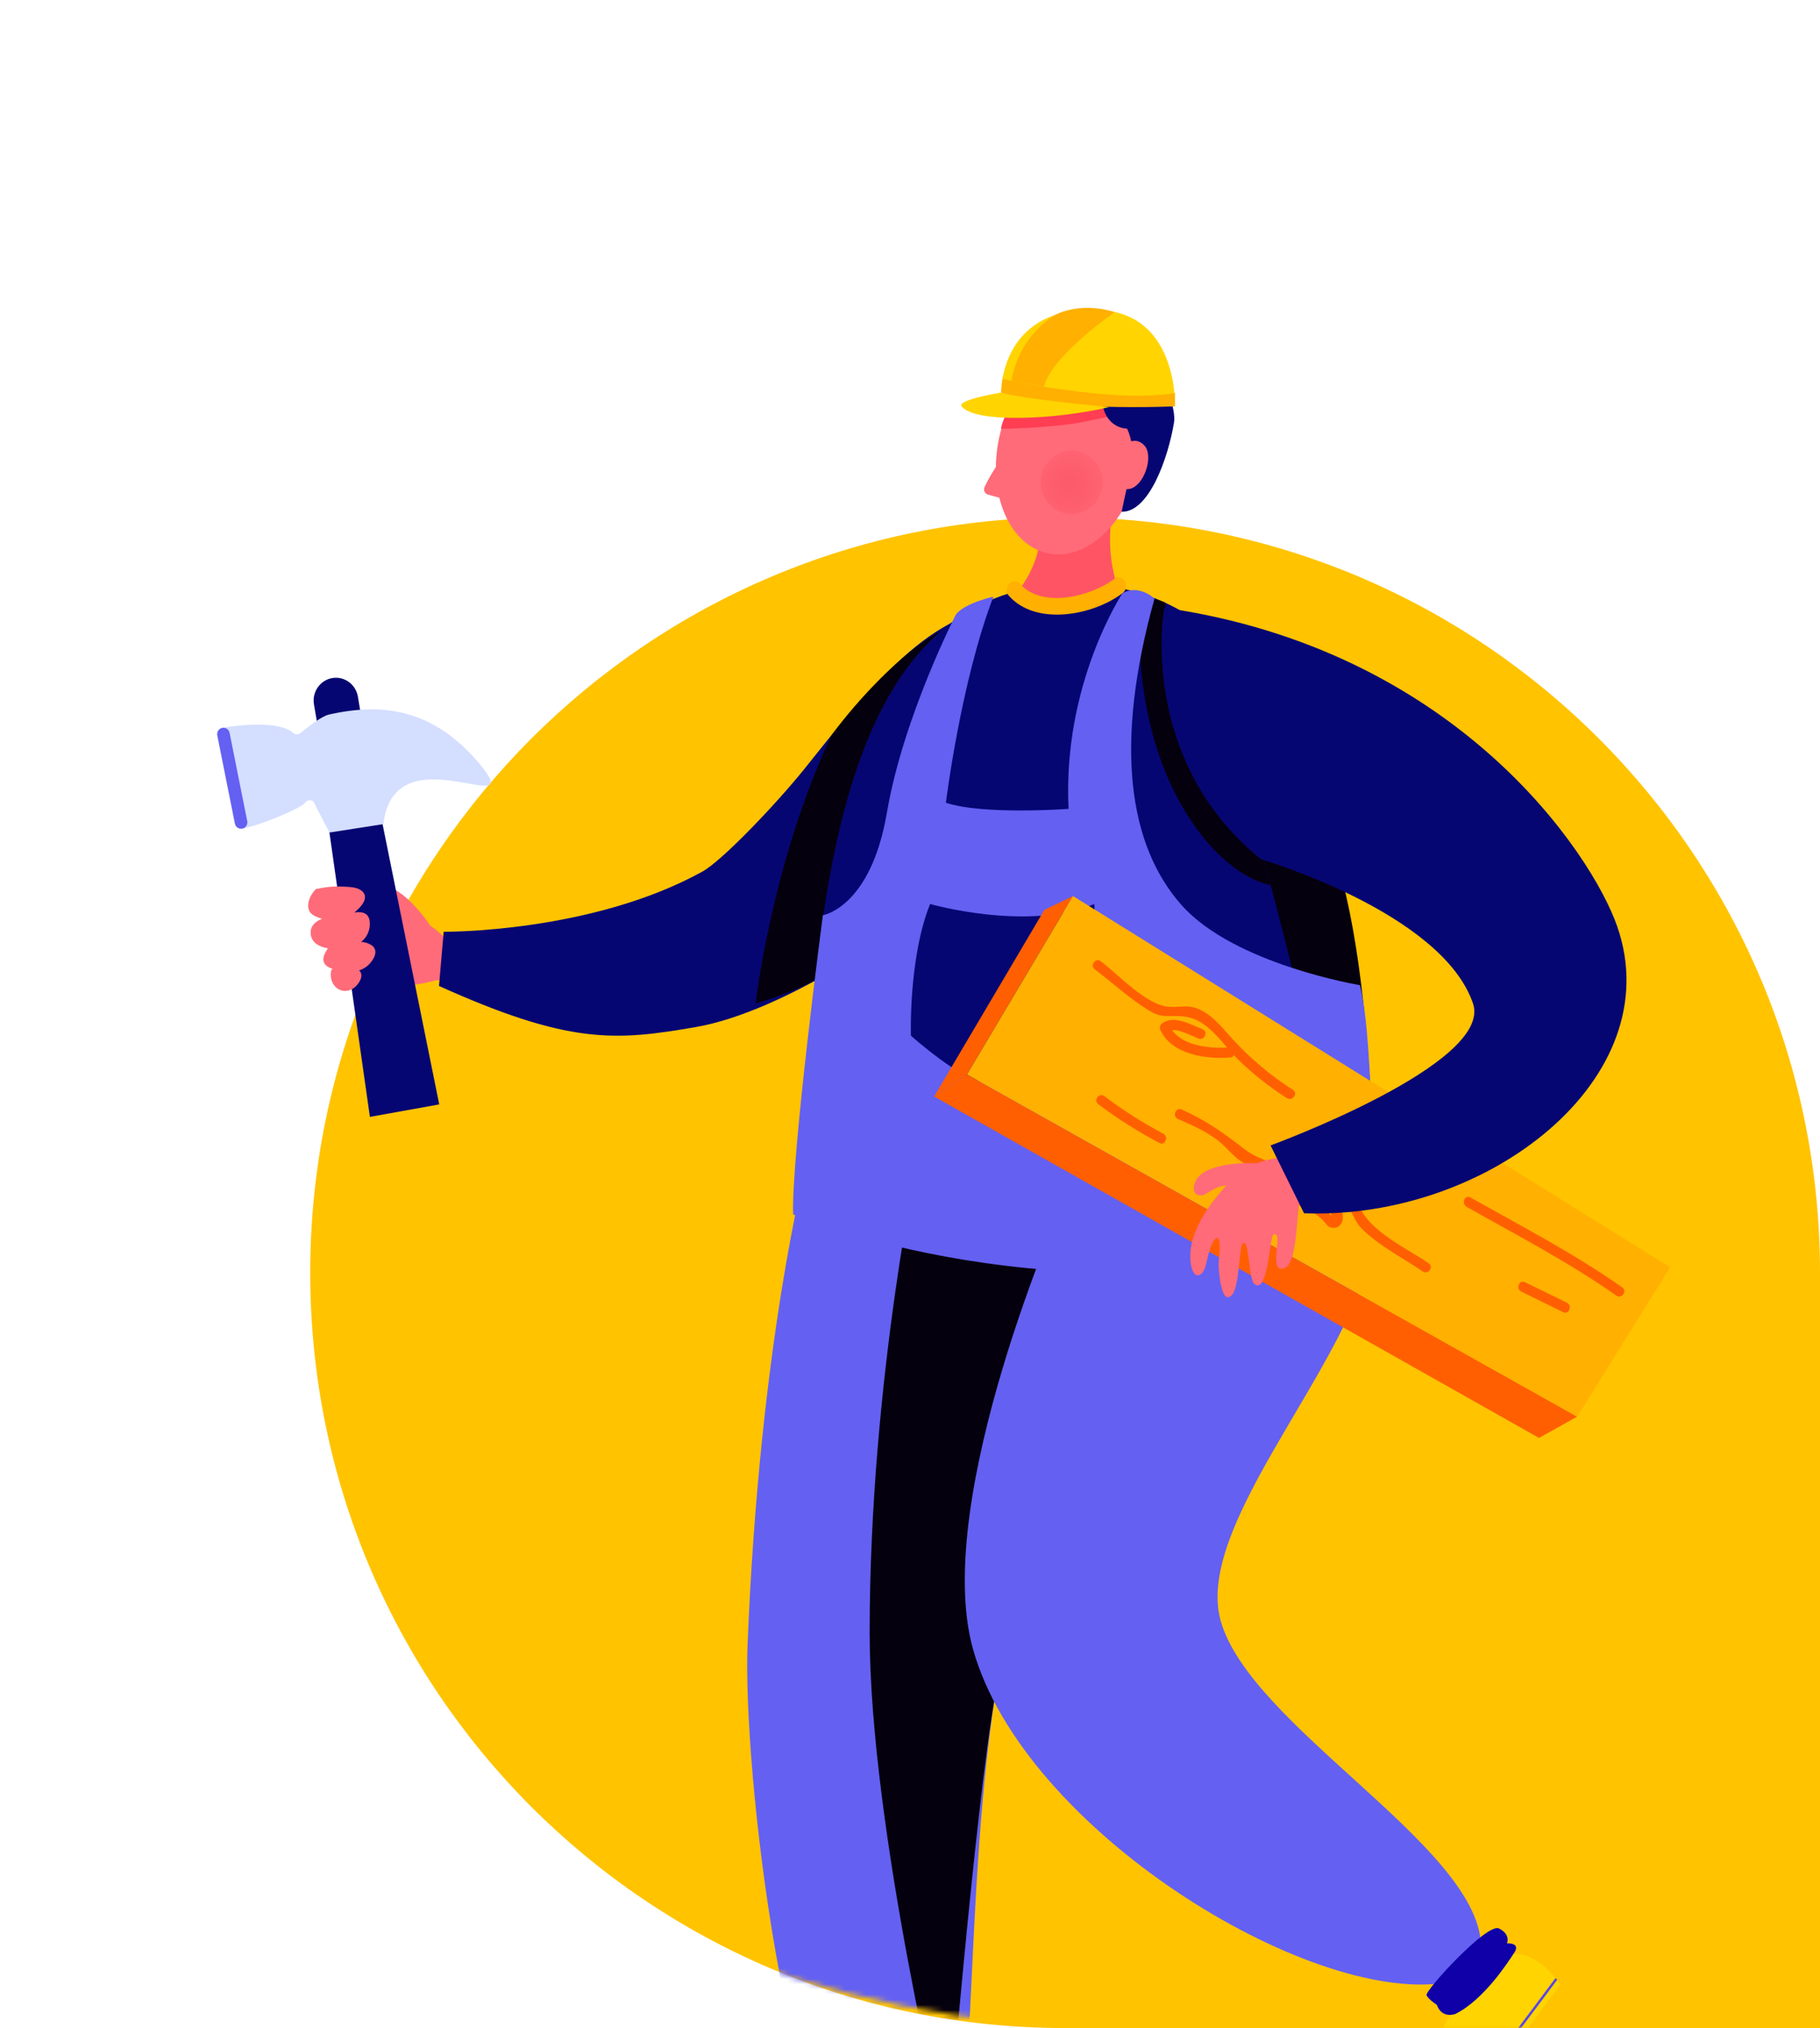 <svg xmlns="http://www.w3.org/2000/svg" width="352" height="392" viewBox="0 0 352 392" fill="none">
<path d="M60 246C60 165.366 125.366 100 206 100C286.634 100 352 165.366 352 246V392H206C125.366 392 60 326.634 60 246Z" fill="#FFC300"/>
<mask id="mask0" mask-type="alpha" maskUnits="userSpaceOnUse" x="0" y="0" width="352" height="392">
<path d="M0 0H352V392H218C97.602 392 0 294.398 0 174V0Z" fill="#FFC300"/>
</mask>
<g mask="url(#mask0)">
<path d="M155.877 225.551C155.877 225.551 146.931 259.229 144.58 318.048C143.661 341.036 151.762 416.712 170.031 431.789C172.222 433.599 179.797 434.229 181.289 431.789C189.455 418.447 186.034 369.243 192.505 327.43C200.144 277.984 216.816 231.999 216.816 231.999L155.877 225.551Z" fill="#6460F2"/>
<path d="M178.036 221.402C178.036 221.402 168.197 266.246 168.197 315.529C168.197 353.704 183.204 414.761 183.204 414.761C183.204 414.761 188.626 349.053 192.509 327.461C196.865 303.236 216.82 232.031 216.82 232.031L178.036 221.402Z" fill="url(#paint0_linear)"/>
<path d="M205.701 232.03C205.701 232.03 180.082 289.731 188.175 318.723C197.906 353.607 253.078 387.439 279.577 383.237C282.07 382.845 286.565 378.242 286.422 375.67C285.379 356.589 241.785 333.628 236.078 313.243C230.371 292.859 267.568 257.56 265.588 235.162C265.048 229.097 205.701 232.03 205.701 232.03Z" fill="#6460F2"/>
<path d="M284.002 384.056C284.002 384.056 267.015 406.762 274.784 419.677L301.787 383.607C301.787 383.607 296.257 374.626 288.626 378.59C288.626 378.59 289.282 382.189 284.002 384.056Z" fill="#FFD400"/>
<path d="M300.734 382.484L282.155 407.296C279.763 405.368 276.952 404.056 273.959 403.472C273.665 403.419 273.609 403.886 273.907 403.944C276.827 404.513 279.569 405.792 281.9 407.674L273.799 418.475C273.781 418.499 273.767 418.528 273.759 418.558C273.751 418.588 273.749 418.62 273.753 418.651C273.757 418.682 273.767 418.712 273.782 418.739C273.798 418.766 273.818 418.79 273.842 418.809C273.867 418.828 273.894 418.842 273.924 418.851C273.954 418.859 273.985 418.861 274.015 418.857C274.046 418.853 274.075 418.842 274.102 418.827C274.128 418.811 274.151 418.79 274.17 418.765L282.237 407.965C282.508 408.19 282.789 408.406 283.052 408.626C283.315 408.846 283.552 408.454 283.332 408.251C283.112 408.049 282.789 407.811 282.521 407.591L301.1 382.77C301.128 382.72 301.137 382.662 301.126 382.606C301.115 382.549 301.084 382.499 301.039 382.464C300.995 382.429 300.939 382.412 300.883 382.416C300.827 382.419 300.774 382.444 300.734 382.484V382.484Z" fill="#5A47E2"/>
<path d="M281.472 389.275C281.472 389.275 278.884 390.28 277.896 387.513C277.896 387.513 276.279 386.474 275.903 385.65C275.528 384.827 287.593 371.586 289.919 372.753C292.244 373.921 291.446 375.625 291.446 375.625C291.446 375.625 294.172 375.449 292.882 377.414C291.592 379.378 286.977 386.544 281.472 389.275Z" fill="#0F00A7"/>
<path d="M83.239 178.95C80.771 175.321 75.569 169.229 71.993 172.061C71.07 172.797 71.726 174.074 72.58 174.436C73.973 175.017 75.315 175.488 76.324 176.699L76.359 176.752C70.695 176.136 69.133 175.752 63.914 178.717C62.4 179.576 66.705 187.116 69.241 186.055C71.644 186.121 73.71 189.482 74.417 189.891C76.449 191.045 81.142 190.332 83.58 189.649C85.577 189.094 87.311 189.905 88.428 188.002C90.192 185.029 86.474 181.144 83.239 178.95Z" fill="#FF6B79"/>
<path d="M134.634 198.506C118.889 201.255 109.99 201.858 84.906 190.578L85.812 180.099C85.812 180.099 114.243 180.364 135.811 168.489C139.801 166.286 150.348 155.112 155.49 148.73C165.291 136.537 182.261 113.854 196.427 118.95C238.45 134.058 167.771 192.727 134.634 198.506Z" fill="#060673"/>
<path d="M146.141 193.961C146.141 193.961 149.256 166.626 160.808 142.132C160.808 142.132 172.812 125.332 185.594 120.108C185.594 120.108 173.554 175.166 159.958 187.737C156.33 191.102 146.141 193.961 146.141 193.961Z" fill="url(#paint1_linear)"/>
<path d="M155.198 235.439C155.198 235.439 188.749 232.272 263.691 239.633C263.691 239.633 272.292 110.039 205.888 112.911C165.395 114.66 156.574 164.172 155.198 235.439Z" fill="#060673"/>
<path d="M265.567 239.311C265.567 239.311 267.159 180.369 254.658 156.346L244.115 165.102C244.115 165.102 249.417 184.192 252.549 198.507C258.294 224.732 257.561 240.668 257.561 240.668L265.567 239.311Z" fill="url(#paint2_linear)"/>
<path d="M225.43 116.501C225.43 116.501 222.056 149.839 244.116 165.102L245.738 171.07C245.738 171.07 237.072 170.03 228.915 156.345C217.885 137.846 220.616 114.682 220.616 114.682L225.43 116.501Z" fill="url(#paint3_linear)"/>
<path d="M197.147 113.955C197.147 113.955 201.862 122.526 216.188 113.594C216.188 113.594 213.267 105.784 215.562 97.653L200.978 101.278C200.978 101.278 202.384 106.859 197.147 113.955Z" fill="#FF5464"/>
<path d="M210.872 68.388C218.308 70.067 222.471 80.052 220.172 90.689C217.873 101.326 209.979 108.598 202.542 106.925C195.105 105.251 190.943 95.266 193.242 84.602C195.541 73.938 203.435 66.71 210.872 68.388Z" fill="#FF6B79"/>
<path d="M197.042 84.052C197.042 84.052 192.03 90.452 190.408 94.182C190.349 94.316 190.319 94.461 190.321 94.608C190.322 94.754 190.354 94.898 190.415 95.031C190.476 95.164 190.565 95.281 190.674 95.376C190.784 95.47 190.912 95.539 191.05 95.579C192.823 96.107 196.408 97.103 197.952 96.997C200.04 96.869 197.042 84.052 197.042 84.052Z" fill="#FF6B79"/>
<path opacity="0.34" d="M213.237 93.746C213.139 94.952 212.692 96.101 211.954 97.047C211.216 97.994 210.219 98.695 209.091 99.064C207.962 99.432 206.752 99.451 205.613 99.117C204.474 98.783 203.457 98.111 202.692 97.188C201.927 96.264 201.447 95.129 201.313 93.927C201.179 92.725 201.398 91.509 201.94 90.434C202.483 89.358 203.326 88.471 204.362 87.885C205.399 87.298 206.582 87.039 207.763 87.139C209.347 87.275 210.813 88.047 211.839 89.286C212.866 90.525 213.369 92.129 213.237 93.746V93.746Z" fill="url(#paint4_radial)"/>
<path d="M197.04 75.697C197.04 75.697 194.02 80.239 193.589 82.881C193.589 82.881 203.51 82.754 209.484 81.56C217.749 79.891 219.307 79.424 219.307 79.424L218.362 72.993L198.653 68.439L197.04 75.697Z" fill="#FF3D53"/>
<path d="M213.26 63.467C207.519 67.871 198.193 63.691 196.282 74.747C195.467 79.433 200.03 79.297 203.637 77.35C207.243 75.403 212.225 75.148 213.424 79.033C214.623 82.918 217.971 82.847 217.971 82.847C220.128 87.3 218.316 91.885 216.936 98.915C222.259 99.043 225.938 88.428 227.051 81.737C227.97 76.262 218.484 59.502 213.26 63.467Z" fill="#060673"/>
<path d="M216.373 86.805C216.373 86.805 219.215 83.669 221.389 86.18C223.564 88.691 220.22 96.659 216.511 94.02C212.801 91.382 216.373 86.805 216.373 86.805Z" fill="#FF6B79"/>
<path d="M197.32 112.88C201.547 117.655 211.02 115.312 215.528 111.88C217.15 110.651 218.716 113.426 217.111 114.646C211.434 118.963 200.352 121.077 195.111 115.144C193.752 113.62 195.965 111.347 197.32 112.88Z" fill="#FFB000"/>
<path fill-rule="evenodd" clip-rule="evenodd" d="M193.621 75.859C193.621 75.859 193.371 58.479 213.261 59.976C227.927 61.082 227.237 78.529 227.237 78.529C227.237 78.529 195.169 77.643 193.621 75.859Z" fill="#FFD400"/>
<path fill-rule="evenodd" clip-rule="evenodd" d="M227.238 78.546C227.238 78.546 202.366 79.621 193.622 75.877L193.885 73.234C193.885 73.234 215.358 78.044 227.238 75.961V78.546Z" fill="#FFB000"/>
<path fill-rule="evenodd" clip-rule="evenodd" d="M195.621 73.593C196.065 71.018 197.029 68.566 198.452 66.392C199.875 64.219 201.726 62.372 203.886 60.969C203.886 60.969 208.631 58.137 215.576 60.33C215.576 60.33 203.2 68.937 201.919 74.746L195.621 73.593Z" fill="#FFB000"/>
<path fill-rule="evenodd" clip-rule="evenodd" d="M193.622 75.878C193.622 75.878 184.965 77.274 185.987 78.547C188.666 81.886 204.424 81.08 214.518 78.692C214.518 78.692 197.431 77.085 193.622 75.878Z" fill="#FFD400"/>
<path d="M217.109 114.647C217.109 114.647 205.462 132.164 206.67 156.346C206.67 156.346 190.166 157.566 182.945 155.161C182.945 155.161 185.826 131.755 192.133 115.33C192.133 115.33 186.49 116.576 184.864 118.801C184.864 118.801 174.68 138.621 171.539 157.042C168.399 175.462 159.146 176.902 159.146 176.902C159.146 176.902 153.042 223.261 153.396 234.726C153.396 234.726 204.832 256.727 265.551 239.311C265.551 239.311 265.9 201.612 263.028 190.42C263.028 190.42 238.712 186.416 228.518 174.938C218.325 163.459 215.375 144.105 223.286 115.717C223.303 115.695 220.335 112.863 217.109 114.647Z" fill="#6460F2"/>
<path d="M179.886 174.731C179.886 174.731 198.763 180.132 211.652 174.731C211.652 174.731 212.541 196.627 211.652 200.19C210.763 203.754 194.497 209.088 190.338 209.088C186.18 209.088 176.181 200.19 176.181 200.19C176.181 200.19 175.685 185.223 179.886 174.731Z" fill="#060673"/>
<path d="M84.949 213.469L71.542 215.879L61.362 144.4L70.641 142.735L84.949 213.469Z" fill="#060673"/>
<path d="M66.307 143.154C65.181 143.356 64.022 143.093 63.086 142.424C62.149 141.754 61.511 140.732 61.312 139.582L60.725 136.172C60.627 135.603 60.639 135.019 60.761 134.454C60.884 133.889 61.114 133.354 61.439 132.88C61.764 132.406 62.177 132.002 62.655 131.691C63.133 131.38 63.666 131.168 64.224 131.067V131.067C64.782 130.967 65.354 130.98 65.907 131.106C66.46 131.232 66.983 131.467 67.447 131.799C67.911 132.131 68.306 132.554 68.61 133.042C68.914 133.53 69.121 134.074 69.219 134.644L69.788 138.058C69.986 139.204 69.73 140.384 69.078 141.339C68.426 142.294 67.43 142.947 66.307 143.154V143.154Z" fill="#060673"/>
<path d="M43.005 140.683C43.005 140.683 53.306 138.762 56.735 141.66C56.919 141.83 57.156 141.928 57.403 141.938C57.651 141.947 57.894 141.868 58.09 141.713C59.384 140.674 62.106 138.463 63.594 138.124C74.042 135.741 84.049 137.022 93.035 147.994C102.02 158.966 76.246 141.194 74.15 159.292L63.715 160.918L60.609 154.923C60.5 154.83 60.375 154.761 60.239 154.719C60.104 154.677 59.962 154.663 59.822 154.678C59.681 154.692 59.544 154.736 59.42 154.805C59.297 154.874 59.187 154.968 59.099 155.081C58.133 156.324 50.192 159.565 46.836 160.169C43.195 154.284 43.005 140.683 43.005 140.683Z" fill="#D4DEFF"/>
<path d="M46.836 160.169C46.518 160.227 46.191 160.154 45.927 159.965C45.662 159.777 45.482 159.489 45.425 159.165L42.017 142.119C41.989 141.959 41.993 141.794 42.027 141.635C42.062 141.476 42.127 141.325 42.219 141.192C42.311 141.058 42.427 140.944 42.562 140.857C42.697 140.77 42.848 140.711 43.005 140.683V140.683C43.162 140.655 43.323 140.658 43.478 140.693C43.634 140.728 43.782 140.794 43.912 140.888C44.043 140.981 44.154 141.099 44.24 141.237C44.325 141.374 44.384 141.527 44.411 141.687L47.819 158.733C47.847 158.894 47.844 159.058 47.809 159.217C47.775 159.376 47.71 159.526 47.619 159.66C47.528 159.793 47.411 159.907 47.277 159.994C47.143 160.082 46.993 160.141 46.836 160.169V160.169Z" fill="#6460F2"/>
<path d="M68.495 190.918C69.224 190.372 70.332 188.927 69.716 187.883C69.649 187.762 69.556 187.658 69.444 187.579C70.03 187.388 70.576 187.09 71.057 186.698C72.118 185.817 73.421 183.826 71.92 182.734C71.302 182.323 70.587 182.088 69.849 182.056C70.364 181.658 70.782 181.146 71.072 180.558C71.362 179.97 71.516 179.322 71.523 178.664C71.588 176.422 70.091 176.153 68.538 176.369C69.832 175.334 71.558 173.471 69.927 172.158C69.013 171.423 67.438 171.436 66.373 171.37C64.83 171.278 63.282 171.397 61.77 171.722C61.712 171.738 61.655 171.76 61.602 171.788C61.49 171.754 61.371 171.754 61.259 171.787C61.147 171.821 61.047 171.887 60.972 171.978C59.704 173.299 58.781 175.885 60.696 176.951C61.205 177.226 61.745 177.436 62.305 177.576C60.946 178.135 59.898 179.038 60.105 180.629C60.325 182.307 61.83 183.033 63.435 183.298C63.406 183.324 63.38 183.353 63.357 183.386C62.926 184.099 62.3 185.029 62.628 185.963C62.887 186.685 63.616 187.033 64.324 187.262C64.247 187.311 64.181 187.376 64.129 187.451C64.078 187.527 64.041 187.612 64.022 187.702C63.538 190.755 66.338 192.561 68.495 190.918Z" fill="#FF6B79"/>
<path d="M207.525 173.198L201.991 175.863L180.664 211.946L187.018 207.678L207.525 173.198Z" fill="#FF5F00"/>
<path d="M305.035 273.818L297.655 277.936L180.668 211.946L187.022 207.678L305.035 273.818Z" fill="#FF5F00"/>
<path d="M187.021 207.678L207.528 173.198L323 244.95L305.034 273.818L187.021 207.678Z" fill="#FFB000"/>
<path d="M250.076 210.673C245.809 207.943 241.904 204.666 238.455 200.921C236.639 198.943 234.956 196.71 232.571 195.411C229.948 193.984 228.736 194.776 226.1 194.6C221.67 194.296 216.339 188.39 212.888 185.791C211.891 185.038 210.731 186.61 211.736 187.363C215.187 189.975 218.551 193.089 222.227 195.323C224.897 196.957 226.109 196.124 229.129 196.494C232.627 196.935 235.017 199.789 237.324 202.471C233.968 202.692 228.792 202.128 226.691 199.124C228.266 198.943 230.725 200.335 231.837 200.758C232.95 201.181 233.727 199.375 232.566 198.934C230.233 198.053 227.045 196.071 224.698 197.855C224.533 197.992 224.416 198.18 224.365 198.39C224.314 198.601 224.331 198.823 224.414 199.022C226.506 203.868 233.421 204.784 237.98 204.392C238.121 204.386 238.258 204.343 238.377 204.265C238.496 204.188 238.593 204.08 238.657 203.951C238.903 204.216 239.149 204.484 239.399 204.735C242.307 207.562 245.487 210.082 248.889 212.258C249.959 212.923 251.124 211.351 250.076 210.673Z" fill="#FF5F00"/>
<path d="M313.756 248.843C304.451 242.289 294.267 237.025 284.376 231.445C283.293 230.837 282.577 232.66 283.651 233.268C293.4 238.765 303.412 243.958 312.6 250.415C313.618 251.133 314.778 249.561 313.756 248.843Z" fill="#FF5F00"/>
<path d="M303.055 251.799L294.945 247.835C293.828 247.284 293.108 249.112 294.221 249.654L302.326 253.618C303.448 254.182 304.164 252.345 303.055 251.799Z" fill="#FF5F00"/>
<path d="M276.326 244.184C272.258 241.391 265.943 238.537 263.385 234.132C261.41 230.732 260.262 228.794 256.324 227.402C251.285 225.614 244.893 225.38 240.618 222.064C236.649 218.98 233.172 216.5 228.539 214.457C227.396 213.955 226.676 215.778 227.815 216.276C230.498 217.465 233.246 218.646 235.579 220.447C237.171 221.667 238.4 223.433 240.104 224.521C242.261 225.909 245.048 226.658 247.839 227.283C247.58 229.274 248.499 231.049 250.086 232.256C251.093 232.933 252.153 233.522 253.257 234.018C254.377 234.55 255.381 235.308 256.207 236.246C256.488 236.542 256.613 236.837 256.966 237.057C257.214 237.219 257.497 237.315 257.79 237.337C258.083 237.359 258.377 237.306 258.644 237.182C258.912 237.059 259.146 236.869 259.323 236.63C259.501 236.392 259.618 236.111 259.662 235.815C260.094 233.723 257.846 231.498 256.423 230.401C255.435 229.639 254.266 231.212 255.271 231.974C255.883 232.419 256.431 232.95 256.897 233.551C257.053 233.771 257.471 234.947 257.717 235.026C257.105 234.833 255.91 233.264 255.319 232.925C253.231 231.661 249.512 230.661 249.711 227.693C251.251 228.023 252.73 228.349 254.107 228.759C257.458 229.767 259.576 231.119 261.358 234.308C262.013 235.471 262.397 236.511 263.359 237.466C266.633 240.783 271.348 243.135 275.166 245.756C276.201 246.461 277.357 244.888 276.326 244.184Z" fill="#FF5F00"/>
<path d="M224.979 219.125C220.996 217.021 217.185 214.594 213.582 211.866C212.581 211.118 211.425 212.686 212.426 213.439C216.166 216.254 220.122 218.758 224.254 220.927C225.354 221.526 226.074 219.698 224.979 219.125Z" fill="#FF5F00"/>
<path d="M253.237 226.031C254.057 228.084 252.375 229.013 251.615 230.978C250.679 233.374 251.119 243.866 248.531 245.046C244.977 246.672 248.423 237.638 246.297 238.602C245.542 238.946 245.279 250.363 242.587 248.165C241.418 247.204 241.668 238.611 240.176 240.531C239.481 243.245 239.68 251.103 237.298 250.711C236.181 250.526 235.495 245.262 235.733 243.513C236.552 237.461 234.49 238.228 233.369 243.954C232.786 246.914 230.918 247.566 230.349 244.491C229.141 238.118 235.241 230.797 239.662 226.613C241.517 224.825 251.391 221.442 253.237 226.031Z" fill="#FF6B79"/>
<path d="M244.764 224.961C246.347 225.137 246.188 227.383 244.864 227.701C243.414 228.678 241.935 229.374 240.149 229.357C239.135 229.357 238.13 229.07 237.129 229.132C235.576 229.229 234.399 230.039 233.105 230.828C232.311 231.312 230.913 231.075 230.896 229.877C230.797 224.534 241.387 224.587 244.764 224.961Z" fill="#FF6B79"/>
<path d="M225.175 117.466C281.774 125.566 307.872 165.027 312.759 179.007C323.056 208.426 287.74 235.849 252.209 234.506L245.738 221.398C245.738 221.398 288.875 205.625 284.889 193.957C278.85 176.299 243.857 166.067 243.857 166.067C219.839 146.545 225.175 117.466 225.175 117.466Z" fill="#060673"/>
</g>
<defs>
<linearGradient id="paint0_linear" x1="139.524" y1="328.8" x2="238.974" y2="303.923" gradientUnits="userSpaceOnUse">
<stop stop-color="#05000E"/>
<stop offset="1" stop-color="#05000E"/>
</linearGradient>
<linearGradient id="paint1_linear" x1="44648.1" y1="5920.5" x2="44440.8" y2="24052.6" gradientUnits="userSpaceOnUse">
<stop stop-color="#05000E"/>
<stop offset="1" stop-color="#05000E"/>
</linearGradient>
<linearGradient id="paint2_linear" x1="-252.371" y1="19173.5" x2="5822.53" y2="32672.1" gradientUnits="userSpaceOnUse">
<stop stop-color="#05000E"/>
<stop offset="1" stop-color="#05000E"/>
</linearGradient>
<linearGradient id="paint3_linear" x1="-1411.52" y1="4671.97" x2="-1552.83" y2="15179.5" gradientUnits="userSpaceOnUse">
<stop stop-color="#05000E"/>
<stop offset="1" stop-color="#05000E"/>
</linearGradient>
<radialGradient id="paint4_radial" cx="0" cy="0" r="1" gradientUnits="userSpaceOnUse" gradientTransform="translate(206.898 93.704) rotate(4.67) scale(6.016 6.141)">
<stop stop-color="#F63C4B"/>
<stop offset="0.4" stop-color="#F84150"/>
<stop offset="0.9" stop-color="#FE5060"/>
<stop offset="1" stop-color="#FF5464"/>
</radialGradient>
</defs>
</svg>